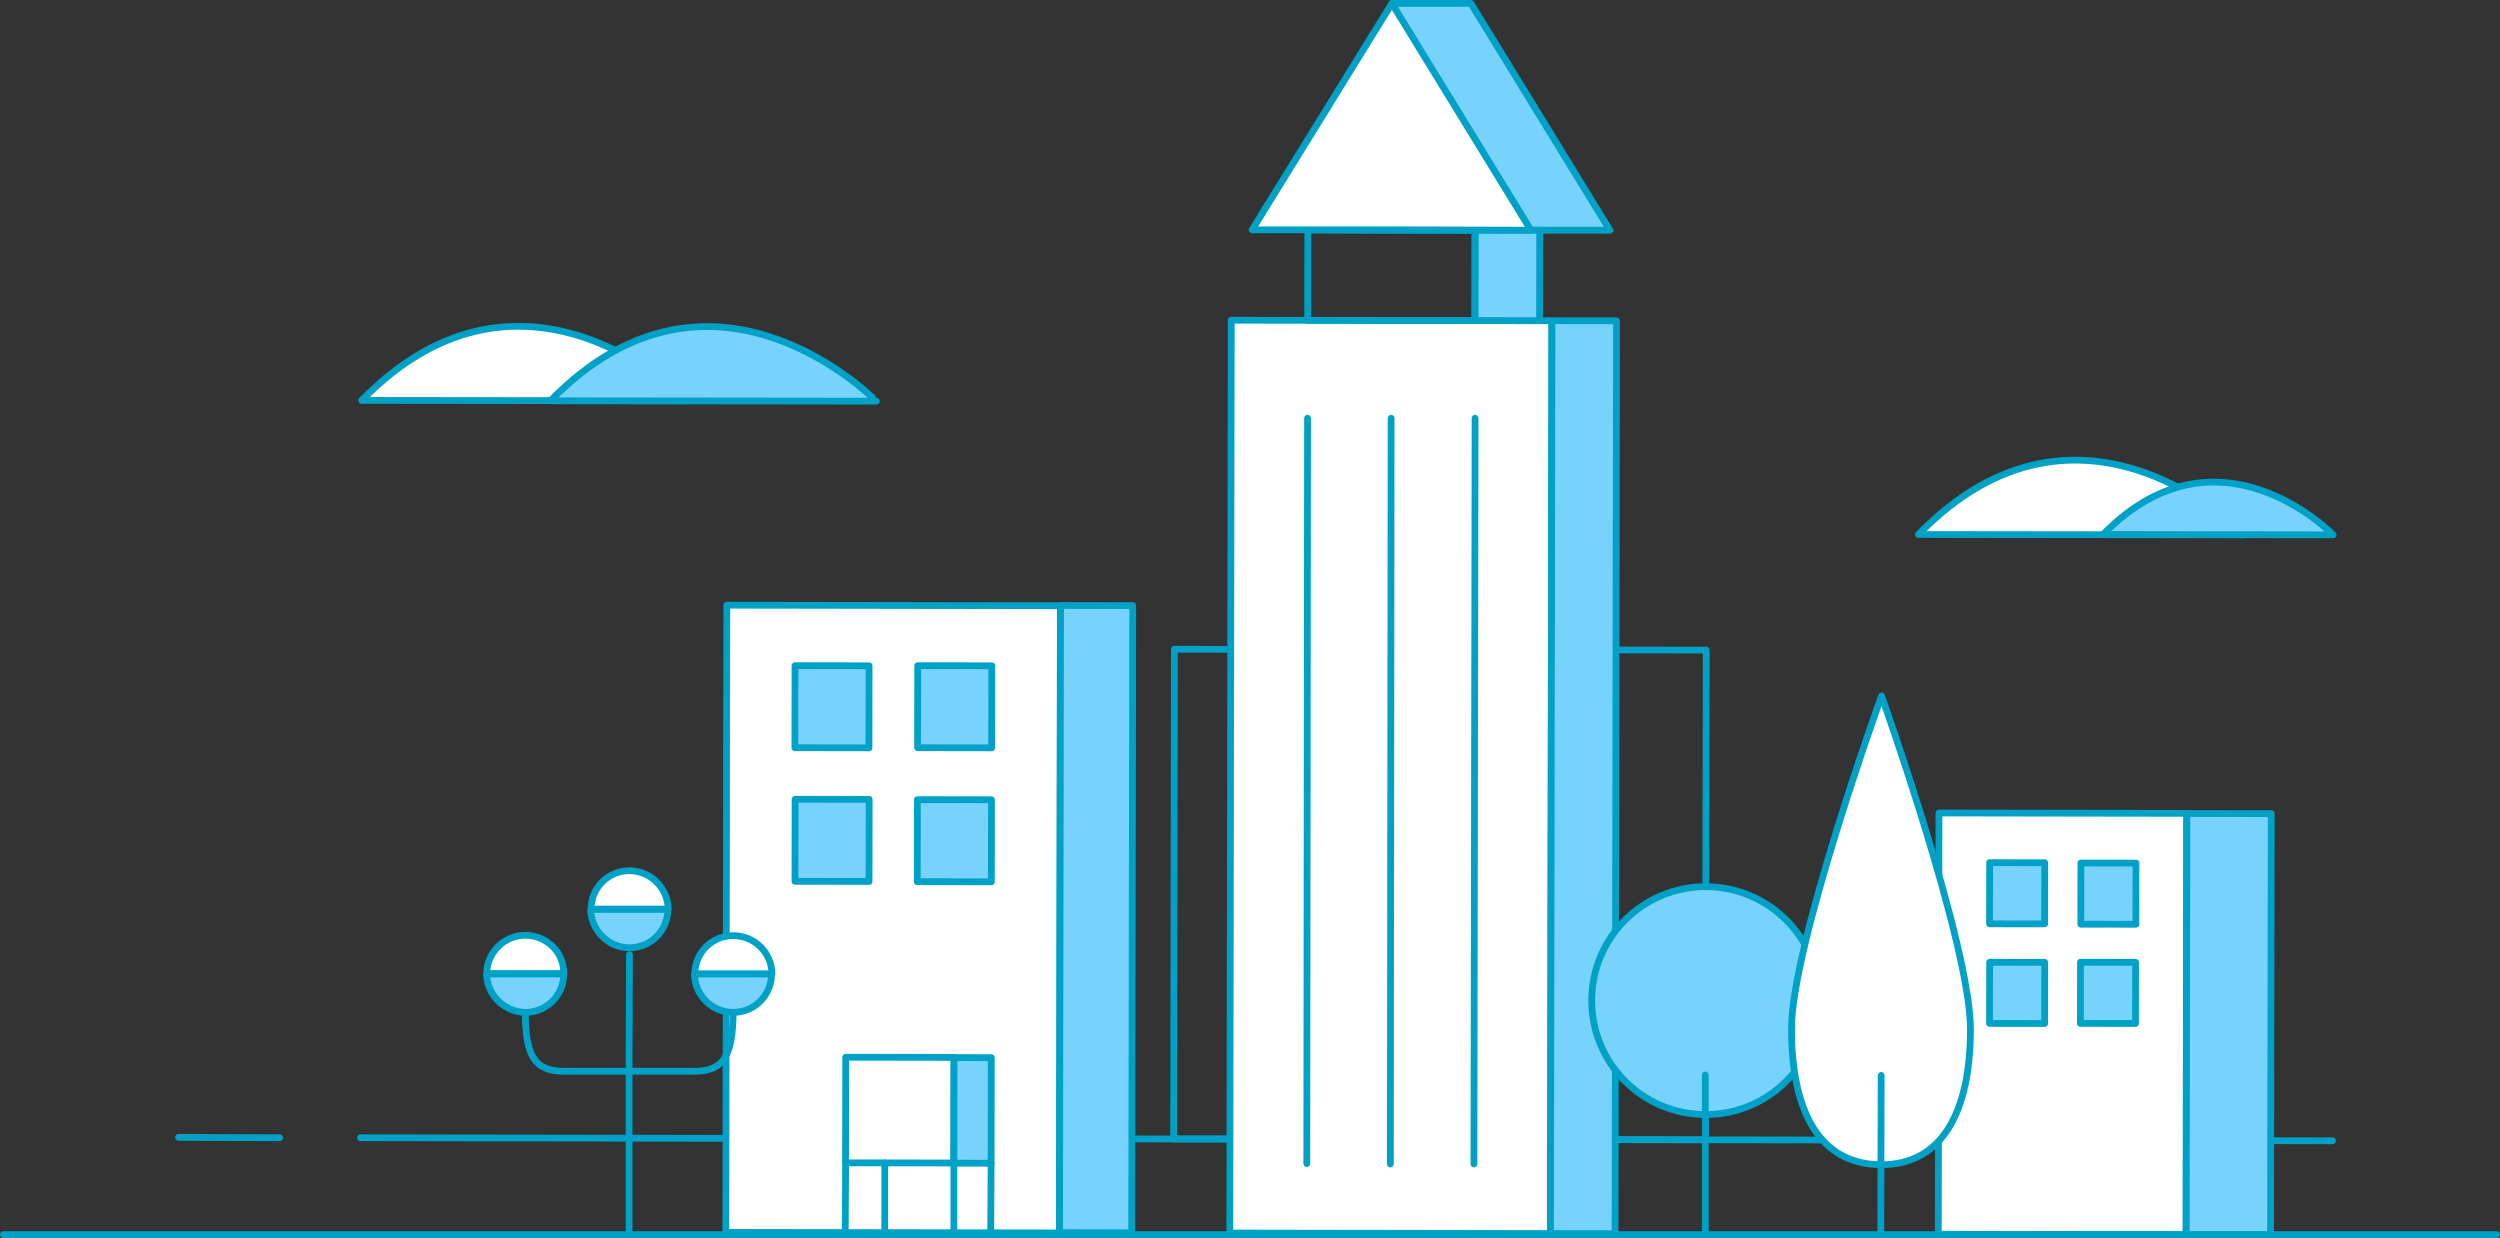 <?xml version="1.0" encoding="utf-8"?>
<!-- Generator: Adobe Illustrator 28.1.0, SVG Export Plug-In . SVG Version: 6.00 Build 0)  -->
<svg version="1.1" id="Layer_1" xmlns="http://www.w3.org/2000/svg" xmlns:xlink="http://www.w3.org/1999/xlink" x="0px" y="0px"
	 viewBox="0 0 658.1 325.9" style="enable-background:new 0 0 658.1 325.9;" xml:space="preserve">
<rect x="0" y="0" width="658.1" height="325.9" fill="#333333" stroke="none"/>
<style type="text/css">
	.st0{fill:none;stroke:#00A1C6;stroke-width:1.785;stroke-linecap:round;stroke-linejoin:round;}
	.st1{fill:none;stroke:#00A1C6;stroke-width:1.785;stroke-linecap:round;stroke-linejoin:round;stroke-miterlimit:4;}
	.st2{fill:#FFFFFF;stroke:#00A1C6;stroke-width:1.785;stroke-linecap:round;stroke-linejoin:round;stroke-miterlimit:4;}
	.st3{fill:#77D2FC;stroke:#00A1C6;stroke-width:1.785;stroke-linecap:round;stroke-linejoin:round;stroke-miterlimit:4;}
	.st4{fill:#77D2FC;stroke:#00A1C6;stroke-width:1.785;stroke-linecap:round;stroke-linejoin:round;}
	.st5{fill:#FFFFFF;stroke:#00A1C6;stroke-width:1.785;stroke-linecap:round;stroke-linejoin:round;}
</style>
<line class="st0" x1="94.9" y1="299.5" x2="614" y2="300.3"/>
<line class="st0" x1="47" y1="299.4" x2="73.6" y2="299.5"/>
<rect x="314.6" y="165.5" transform="matrix(1.588247e-03 -1 1 1.588247e-03 142.946 614.145)" class="st1" width="128.9" height="140"/>
<rect x="152.5" y="198" transform="matrix(1.588247e-03 -1 1 1.588247e-03 -7.174 476.598)" class="st2" width="165.1" height="87.8"/>
<rect x="206" y="232.5" transform="matrix(1.588247e-03 -1 1 1.588247e-03 46.09 530.117)" class="st3" width="165.1" height="19"/>
<rect x="208.2" y="176.2" transform="matrix(1.588247e-03 -1 1 1.588247e-03 32.713 404.753)" class="st3" width="21.6" height="19.5"/>
<rect x="240.5" y="176.3" transform="matrix(1.588247e-03 -1 1 1.588247e-03 64.861 437.054)" class="st3" width="21.6" height="19.5"/>
<rect x="208.2" y="211.5" transform="matrix(1.588247e-03 -1 1 1.588247e-03 -2.564 439.861)" class="st3" width="21.6" height="19.5"/>
<rect x="240.4" y="211.5" transform="matrix(1.588247e-03 -1 1 1.588247e-03 29.584 472.163)" class="st3" width="21.6" height="19.5"/>
<rect x="487.5" y="236.9" transform="matrix(1.588247e-03 -1 1 1.588247e-03 272.567 812.032)" class="st2" width="110.9" height="65.2"/>
<rect x="531.2" y="258.5" transform="matrix(1.588247e-03 -1 1 1.588247e-03 316.163 855.833)" class="st3" width="110.9" height="22.2"/>
<rect x="523" y="227.9" transform="matrix(1.588247e-03 -1 1 1.588247e-03 294.999 765.825)" class="st3" width="16.1" height="14.5"/>
<rect x="546.9" y="228" transform="matrix(1.588247e-03 -1 1 1.588247e-03 318.881 789.819)" class="st3" width="16.1" height="14.5"/>
<rect x="522.9" y="254.1" transform="matrix(1.588247e-03 -1 1 1.588247e-03 268.796 791.904)" class="st3" width="16.1" height="14.5"/>
<rect x="546.9" y="254.1" transform="matrix(1.588247e-03 -1 1 1.588247e-03 292.675 815.897)" class="st3" width="16.1" height="14.5"/>
<polygon class="st4" points="387.2,0.9 366.4,0.9 366.4,18.2 376.6,18.2 350.5,60.5 387.2,60.6 423.8,60.6 "/>
<rect x="246" y="162.3" transform="matrix(1.588247e-03 -1 1 1.588247e-03 161.042 570.33)" class="st2" width="240.3" height="84.4"/>
<rect x="296.7" y="196.1" transform="matrix(1.588247e-03 -1 1 1.588247e-03 211.58 621.107)" class="st3" width="240.3" height="17"/>
<rect x="384.9" y="64" transform="matrix(1.588247e-03 -1 1 1.588247e-03 323.666 469.187)" class="st3" width="23.8" height="17"/>
<line class="st0" x1="344" y1="306.3" x2="344.2" y2="110.1"/>
<line class="st0" x1="366" y1="306.4" x2="366.2" y2="110.1"/>
<line class="st0" x1="388" y1="306.4" x2="388.3" y2="110.1"/>
<rect x="354.4" y="50.4" transform="matrix(1.588247e-03 -1 1 1.588247e-03 293.272 438.65)" class="st1" width="23.8" height="44"/>
<polygon class="st5" points="366.4,0.9 329.6,60.5 366.3,60.5 403,60.6 "/>
<circle class="st4" cx="449" cy="263.4" r="30"/>
<line class="st0" x1="448.9" y1="324.8" x2="448.9" y2="283"/>
<path class="st5" d="M495.3,183.2c0,0-23.7,65.6-23.7,87.6s7.5,35.7,23.5,35.8s23.6-13.7,23.6-35.7S495.3,183.2,495.3,183.2z"/>
<line class="st0" x1="495.1" y1="324.9" x2="495.2" y2="283.1"/>
<polyline class="st0" points="165.6,324.4 165.6,277.7 165.7,251.3 "/>
<path class="st5" d="M138.3,246.2c-5.6,0-10.1,4.5-10.2,10.1c0,0,0,0,0,0l20.3,0C148.5,250.7,143.9,246.2,138.3,246.2L138.3,246.2z"
	/>
<path class="st4" d="M138.3,266.5c5.6,0,10.1-4.5,10.1-10.1v0l-20.3,0C128.2,261.9,132.7,266.4,138.3,266.5
	C138.3,266.5,138.3,266.5,138.3,266.5z"/>
<path class="st5" d="M193,246.3c-5.6,0-10.1,4.5-10.1,10.1l0,0l20.3,0C203.2,250.8,198.6,246.3,193,246.3
	C193,246.3,193,246.3,193,246.3z"/>
<path class="st4" d="M193,266.5c5.6,0,10.1-4.5,10.1-10.1v0l-20.3,0C182.9,262,187.4,266.5,193,266.5C193,266.5,193,266.5,193,266.5
	z"/>
<path class="st5" d="M165.7,229.2c-5.6,0-10.1,4.5-10.1,10.1v0l20.3,0C175.8,233.8,171.3,229.2,165.7,229.2
	C165.7,229.2,165.7,229.2,165.7,229.2z"/>
<path class="st4" d="M165.7,249.5c5.6,0,10.1-4.5,10.1-10.1v0l-20.3,0C155.6,244.9,160.1,249.5,165.7,249.5
	C165.7,249.5,165.7,249.5,165.7,249.5z"/>
<path class="st0" d="M165.6,282l-17.2,0c-7.9,0-10.1-4.5-10.1-15.5"/>
<path class="st0" d="M165.6,282l17.2,0c7.9,0,10.1-4.4,10.2-15.5"/>
<rect x="223" y="278" transform="matrix(1.588247e-03 -1 1 1.588247e-03 -55.772 528.663)" class="st2" width="27.8" height="28.5"/>
<rect x="242.1" y="287.4" transform="matrix(1.588247e-03 -1 1 1.588247e-03 -36.683 547.843)" class="st3" width="27.8" height="9.8"/>
<line class="st0" x1="222.6" y1="306.1" x2="222.5" y2="324.4"/>
<line class="st0" x1="251.1" y1="306.2" x2="251.1" y2="324.5"/>
<line class="st0" x1="232.9" y1="306.1" x2="232.9" y2="324.5"/>
<line class="st0" x1="260.9" y1="306.2" x2="260.8" y2="324.5"/>
<path class="st5" d="M95.2,105.4l85.8,0.1C181,105.6,138.2,61.4,95.2,105.4z"/>
<path class="st4" d="M144.9,105.5l85.8,0.1C230.6,105.6,187.8,61.5,144.9,105.5z"/>
<path class="st5" d="M505,140.7l85.8,0.1C590.8,140.8,547.9,96.6,505,140.7z"/>
<path class="st4" d="M553.6,140.7l60.6,0.1C614.2,140.8,584,109.6,553.6,140.7z"/>
<line class="st0" x1="657.2" y1="325" x2="0.9" y2="325"/>
</svg>

